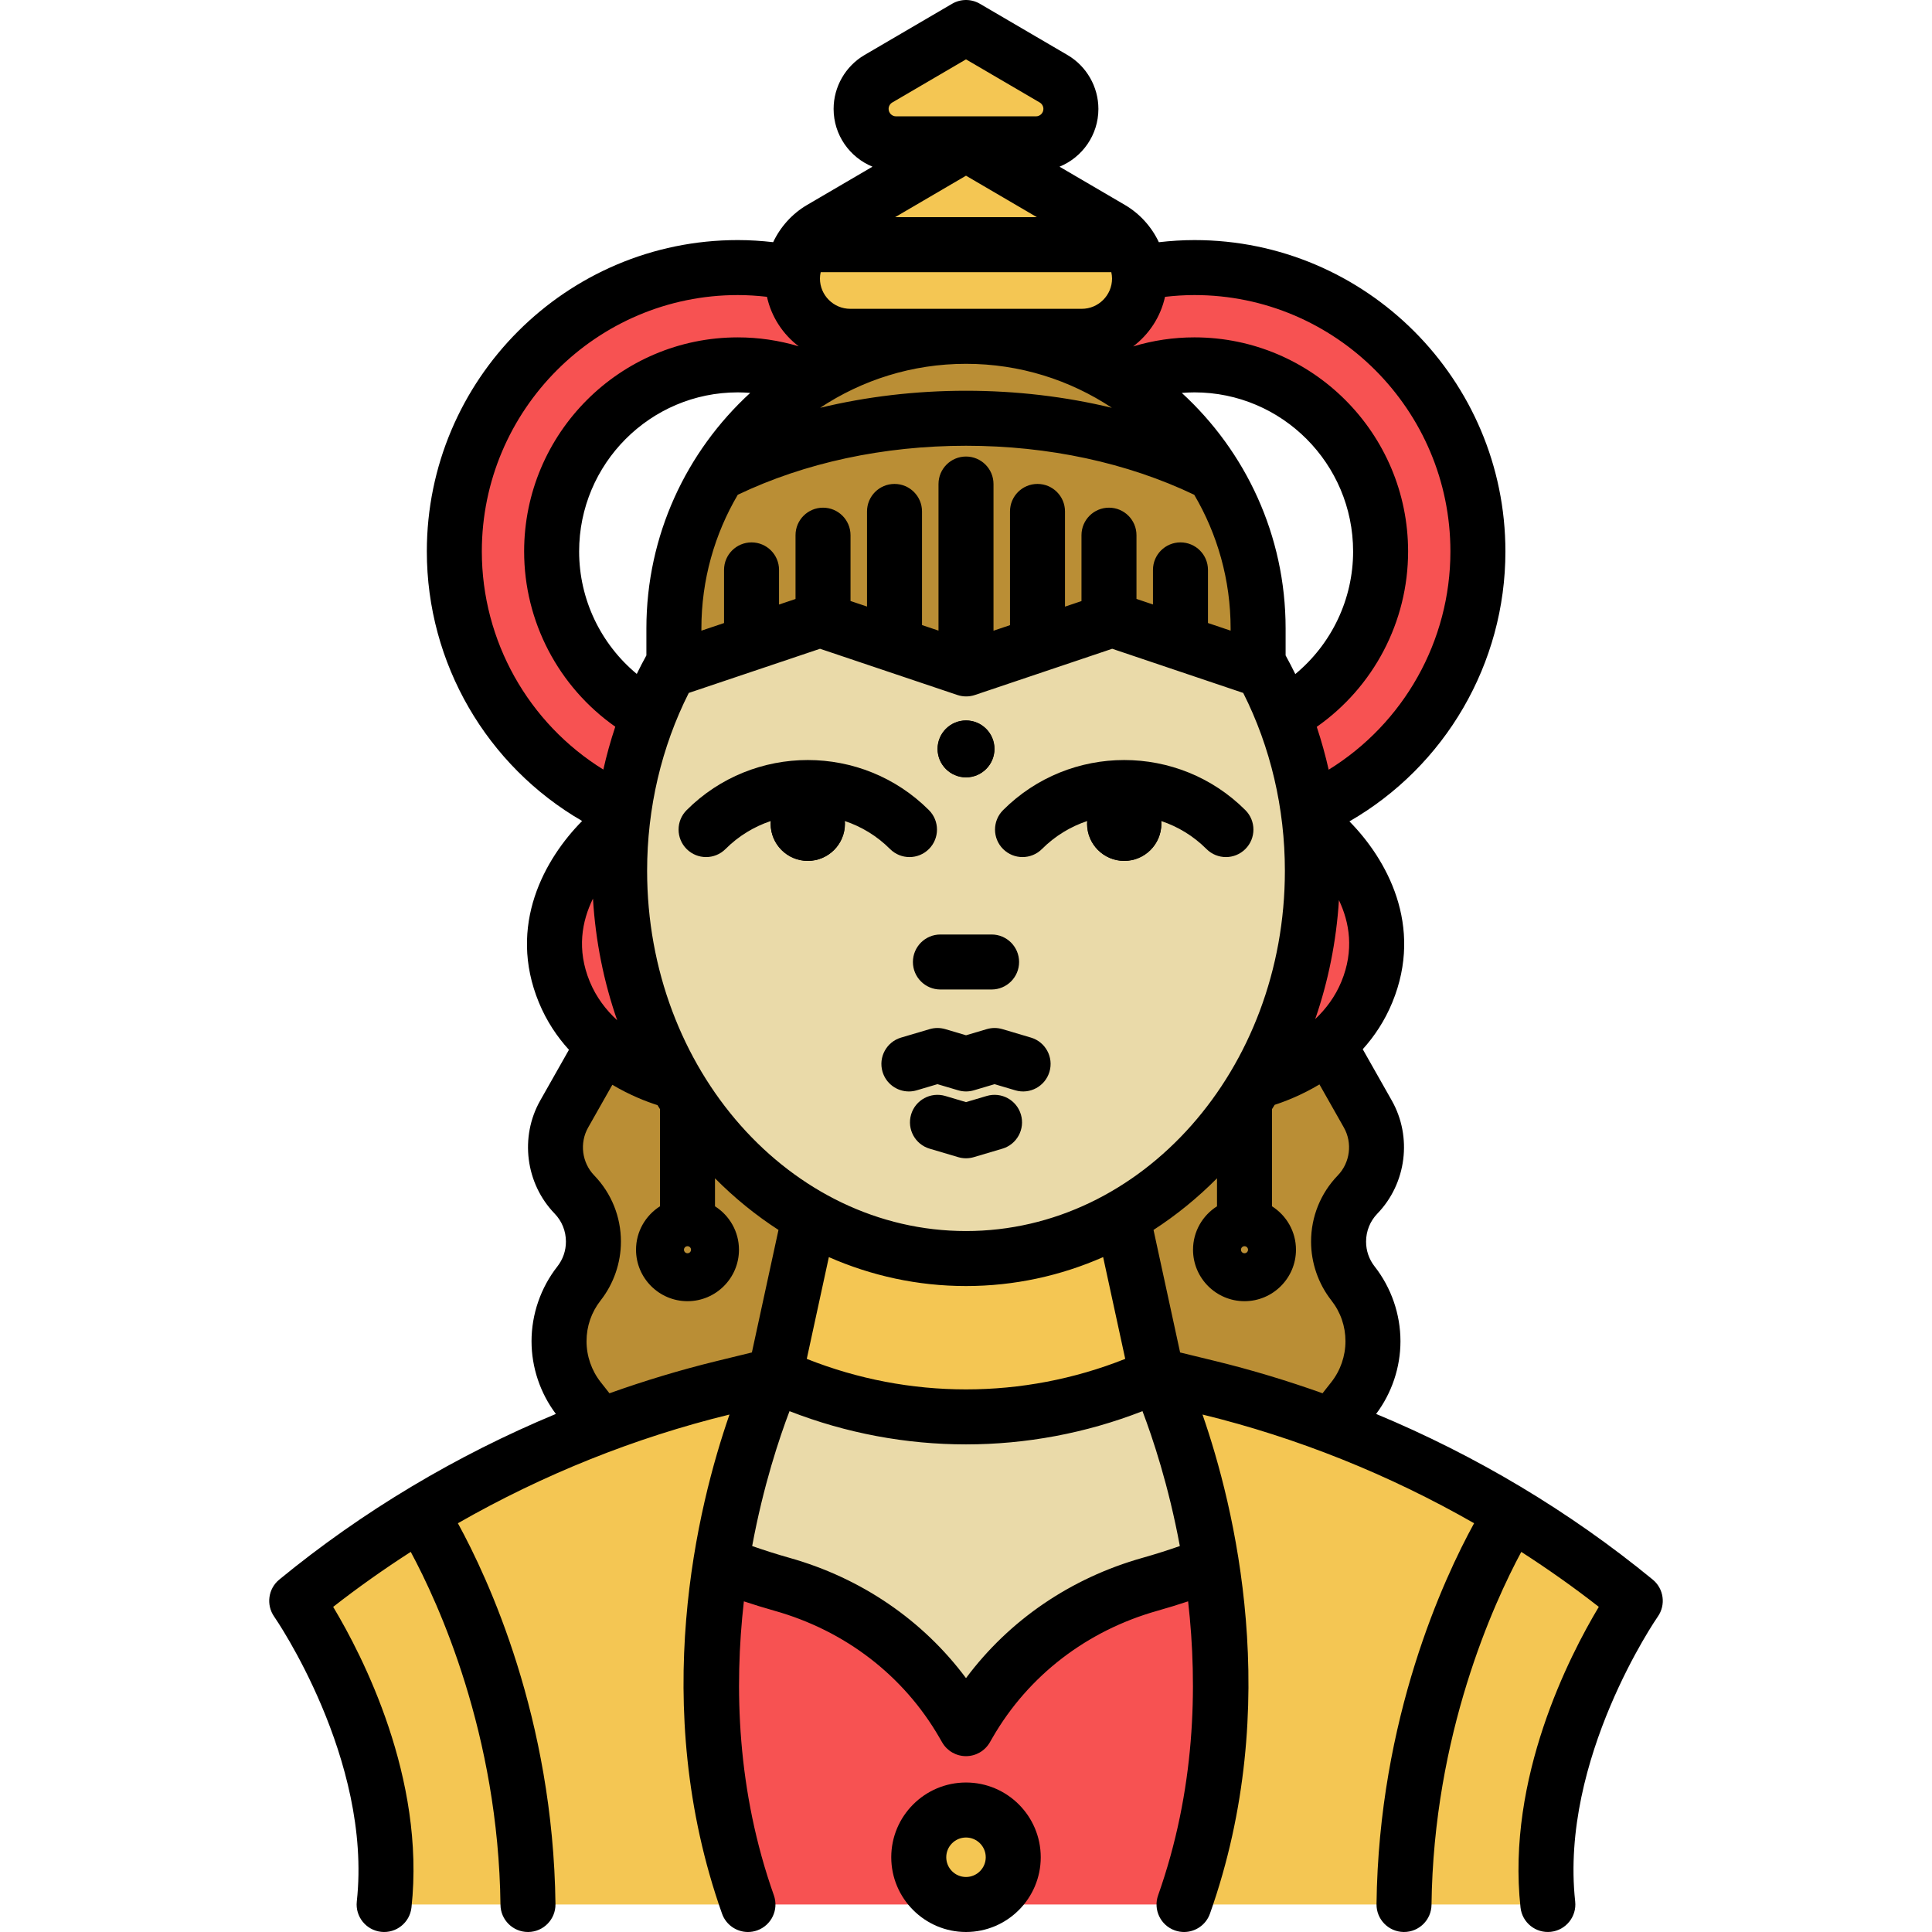 <?xml version="1.0" encoding="iso-8859-1"?>
<!-- Uploaded to: SVG Repo, www.svgrepo.com, Generator: SVG Repo Mixer Tools -->
<svg height="800px" width="800px" version="1.1" id="Layer_1" xmlns="http://www.w3.org/2000/svg" xmlns:xlink="http://www.w3.org/1999/xlink" 
	 viewBox="0 0 512 512" xml:space="preserve">
<path style="fill:#F75252;" d="M346.875,218.019c0,0,26.237,18.449,15.355,44.879c-7.848,19.059-29.387,23.733-29.387,23.733h-153.9
	c0,0-21.54-4.674-29.387-23.733c-10.882-26.43,15.355-44.879,15.355-44.879"/>
<path style="fill:#BA8E35;" d="M352.976,377.853l5.561-7.063c3.543-4.496,5.314-9.922,5.314-15.348c0-5.404-1.76-10.807-5.28-15.303
	c-2.567-3.274-3.834-7.186-3.834-11.099c0-4.518,1.693-9.014,5.034-12.478c5.538-5.729,6.637-14.417,2.713-21.346l-10.337-18.251
	H159.859l-10.337,18.251c-3.924,6.928-2.825,15.617,2.713,21.346c3.341,3.464,5.034,7.96,5.034,12.478
	c0,3.913-1.267,7.825-3.834,11.099c-3.52,4.496-5.28,9.899-5.28,15.303c0,5.426,1.771,10.852,5.314,15.348l5.561,7.063"/>
<polyline style="fill:#EADAA9;" points="205.275,364.448 168.561,437.918 224.616,472.672 256.002,458.112 332.241,468.188 
	320.354,367.773 "/>
<g>
	<path style="fill:#F4C653;" d="M297.482,322.46l9.113,41.988l0,0c-32.125,14.711-69.063,14.711-101.188,0l0,0l9.113-41.988"/>
	<path style="fill:#F4C653;" d="M313.785,504.711c25.412-71.75-7.056-140.262-7.056-140.262l13.625,3.325
		c41.429,10.11,80.054,29.409,113.016,56.466l0,0c0,0-27.654,39.363-23.17,80.47H101.805c4.484-41.107-23.17-80.47-23.17-80.47l0,0
		c32.961-27.058,71.587-46.356,113.016-56.466l13.625-3.325c0,0-32.468,68.511-7.056,140.262"/>
</g>
<path style="fill:#EADAA9;" d="M333.414,175.553c9.103,15.942,14.384,34.889,14.384,55.225c0,56.75-41.099,102.749-91.796,102.749
	s-91.796-45.999-91.796-102.749c0-20.337,5.28-39.283,14.384-55.225v1.72l39.522-12.691l37.891,11.257l37.891-11.257
	L333.414,175.553z"/>
<circle cx="214.075" cy="218.301" r="9.842"/>
<circle cx="297.933" cy="218.301" r="9.842"/>
<path style="fill:#F75252;" d="M391.659,146.13c0,30.763-18.453,57.221-44.878,68.869l-0.056,0.011
	c-1.222-8.924-3.475-17.455-6.614-25.46l0.045-0.022c15.314-8.408,25.718-24.709,25.718-43.398c0-27.265-22.13-49.44-49.328-49.44
	c-6.973,0-13.61,1.457-19.63,4.092l-0.011,0.022c-11.872-7.41-25.886-11.682-40.898-11.682h30.673
	c8.453,0,15.314-6.85,15.314-15.314c0-0.493-0.022-0.987-0.078-1.469l0.056-0.011c4.709-0.931,9.585-1.424,14.574-1.424
	C358.026,70.904,391.659,104.582,391.659,146.13z"/>
<path style="fill:#BA8E35;" d="M333.418,175.547v1.726l-38.667-13.038l-38.7,13.038l-38.734-13.038l-38.723,13.038v-1.726v-9.002
	c0-21.379,8.666-40.741,22.669-54.743c4.182-4.182,8.834-7.881,13.879-11.02h0.011c11.861-7.399,25.853-11.659,40.853-11.659
	c15.012,0,29.025,4.271,40.898,11.682c21.929,13.666,36.514,38.005,36.514,65.741V175.547z"/>
<g>
	<path style="fill:#F4C653;" d="M210.086,72.328c0.471-4.866,3.24-9.238,7.511-11.738l38.409-22.478l38.409,22.478
		c2.354,1.379,4.238,3.318,5.549,5.594c1.076,1.872,1.749,3.969,1.951,6.155c0.056,0.482,0.078,0.975,0.078,1.469
		c0,8.464-6.861,15.314-15.314,15.314h-30.673h-30.673c-4.238,0-8.061-1.715-10.841-4.484c-2.769-2.769-4.484-6.592-4.484-10.83
		C210.008,73.314,210.03,72.821,210.086,72.328z"/>
	<path style="fill:#F4C653;" d="M282.576,24.255c0.785,1.379,1.222,2.96,1.222,4.608c0,5.112-4.137,9.249-9.26,9.249h-18.532
		h-18.543c-2.556,0-4.866-1.031-6.547-2.713c-1.682-1.67-2.713-3.98-2.713-6.536c0-3.296,1.749-6.334,4.585-7.993l23.218-13.588
		l23.207,13.588C280.637,21.699,281.78,22.876,282.576,24.255z"/>
</g>
<path style="fill:#F75252;" d="M225.333,89.122h30.673c-15,0-28.992,4.26-40.853,11.659h-0.011
	c-6.02-2.635-12.646-4.092-19.619-4.092c-27.198,0-49.328,22.175-49.328,49.44c0,18.689,10.404,34.989,25.718,43.398
	c-3.139,8.005-5.392,16.547-6.626,25.471c-26.424-11.648-44.878-38.106-44.878-68.869c0-41.548,33.633-75.226,75.114-75.226
	c4.989,0,9.854,0.493,14.563,1.424c-0.056,0.493-0.078,0.987-0.078,1.48c0,4.238,1.715,8.061,4.484,10.83
	C217.272,87.407,221.095,89.122,225.333,89.122z"/>
<circle cx="256.004" cy="198.468" r="7.537"/>
<path style="fill:#F75252;" d="M313.783,504.714H198.209c-11.637-32.859-11.133-65.046-7.164-90.271
	c5.348,2.074,10.74,3.879,16.211,5.415c20.191,5.695,37.49,18.778,47.983,36.951l0.751,1.3l0.762-1.3
	c10.493-18.173,27.792-31.256,47.983-36.951c5.471-1.536,10.875-3.341,16.211-5.415C324.917,439.668,325.42,471.854,313.783,504.714
	z"/>
<circle style="fill:#F4C653;" cx="256.004" cy="492.185" r="12.52"/>
<path d="M235.871,224.999c1.423,1.423,3.288,2.135,5.153,2.135s3.73-0.712,5.153-2.135c2.846-2.846,2.846-7.46,0-10.305
	c-17.704-17.704-46.509-17.703-64.212,0c-2.846,2.845-2.846,7.46,0,10.305c2.845,2.846,7.46,2.846,10.305,0
	c3.487-3.487,7.608-5.954,11.995-7.418c-0.018,0.239-0.037,0.478-0.037,0.721c0,5.436,4.407,9.842,9.842,9.842
	c5.436,0,9.842-4.407,9.842-9.842c0-0.243-0.019-0.482-0.036-0.721C228.264,219.045,232.385,221.514,235.871,224.999z"/>
<path d="M319.731,224.999c1.423,1.423,3.288,2.135,5.153,2.135s3.73-0.712,5.153-2.135c2.846-2.846,2.846-7.46,0-10.305
	c-17.703-17.703-46.509-17.704-64.212,0c-2.846,2.846-2.846,7.46,0,10.305c2.845,2.845,7.46,2.845,10.305,0
	c3.487-3.487,7.608-5.954,11.995-7.418c-0.018,0.239-0.037,0.478-0.037,0.721c0,5.436,4.407,9.842,9.842,9.842
	c5.436,0,9.842-4.407,9.842-9.842c0-0.243-0.019-0.482-0.037-0.721C312.123,219.045,316.244,221.512,319.731,224.999z"/>
<circle cx="256.004" cy="198.468" r="7.537"/>
<path d="M273.207,274.971l-7.56-2.242c-1.352-0.401-2.79-0.401-4.142,0l-5.497,1.629l-5.502-1.629c-1.351-0.399-2.787-0.399-4.138,0
	l-7.572,2.242c-3.859,1.142-6.061,5.197-4.918,9.056c0.938,3.168,3.84,5.22,6.983,5.22c0.685,0,1.382-0.096,2.073-0.302l5.502-1.63
	l5.502,1.63c1.352,0.4,2.789,0.4,4.139,0l5.495-1.628l5.489,1.628c3.858,1.146,7.915-1.055,9.058-4.914
	C279.266,280.171,277.066,276.114,273.207,274.971z"/>
<path d="M261.493,290.442l-5.495,1.628l-5.489-1.628c-3.854-1.143-7.914,1.055-9.058,4.914c-1.145,3.858,1.055,7.914,4.914,9.058
	l7.56,2.242c0.676,0.201,1.374,0.302,2.072,0.302c0.697,0,1.395-0.1,2.071-0.3l7.566-2.242c3.859-1.143,6.06-5.199,4.916-9.057
	C269.406,291.499,265.352,289.299,261.493,290.442z"/>
<path d="M241.931,254.939c0,4.025,3.262,7.287,7.287,7.287h13.564c4.025,0,7.287-3.262,7.287-7.287c0-4.025-3.262-7.287-7.287-7.287
	h-13.564C245.194,247.652,241.931,250.914,241.931,254.939z"/>
<path d="M437.99,418.608c-22.049-18.1-46.899-32.92-73.305-43.9c4.153-5.528,6.451-12.332,6.451-19.266
	c0-7.14-2.426-14.171-6.833-19.8c-1.493-1.904-2.281-4.186-2.281-6.602c0-2.784,1.063-5.418,2.987-7.413
	c7.725-7.991,9.294-20.328,3.814-30.002l-7.684-13.568c3.067-3.401,5.812-7.49,7.827-12.386
	c8.413-20.431-1.565-38.055-11.356-47.998c25.368-14.606,41.338-41.808,41.338-71.538c0-45.498-36.965-82.513-82.401-82.513
	c-3.151,0-6.306,0.204-9.44,0.564c-1.919-4.067-5.027-7.554-9.017-9.888l0,0l-17.308-10.125c6.036-2.47,10.303-8.398,10.303-15.313
	c0-5.853-3.138-11.326-8.191-14.282l0,0L259.68,0.998c-2.272-1.331-5.086-1.331-7.359,0l-23.215,13.581
	c-5.053,2.955-8.191,8.428-8.191,14.282c0,6.914,4.267,12.843,10.303,15.313l-17.308,10.125c-3.987,2.333-7.093,5.816-9.014,9.881
	c-3.114-0.355-6.249-0.557-9.381-0.557c-45.436,0-82.401,37.015-82.401,82.513c0,29.66,15.892,56.806,41.154,71.436
	c-9.823,9.924-19.899,27.598-11.458,48.101c2.046,4.969,4.844,9.101,7.967,12.533l-7.6,13.421c-5.479,9.673-3.91,22.01,3.807,29.994
	c1.931,2.001,2.992,4.637,2.992,7.421c0,2.416-0.789,4.699-2.285,6.607c-4.405,5.626-6.83,12.655-6.83,19.795
	c0,6.935,2.298,13.739,6.45,19.266c-26.407,10.981-51.258,25.801-73.305,43.9c-2.943,2.416-3.526,6.695-1.344,9.815
	c0.261,0.373,26.016,37.7,21.893,75.497c-0.437,4.001,2.453,7.598,6.453,8.035c4.007,0.437,7.599-2.453,8.035-6.453
	c3.742-34.307-13.011-66.776-20.75-79.665c6.614-5.172,13.487-10.022,20.558-14.574c7.298,13.544,23.238,48.212,23.781,93.535
	c0.047,3.994,3.301,7.2,7.285,7.2c0.029,0,0.059,0,0.089,0c4.025-0.048,7.248-3.35,7.2-7.373
	c-0.59-49.323-17.895-86.433-25.86-100.95c22.52-12.884,46.842-22.669,71.977-28.808c-8.378,24.089-21.591,76.893-1.975,132.277
	c1.058,2.99,3.869,4.857,6.869,4.857c0.807,0,1.629-0.136,2.433-0.42c3.794-1.343,5.78-5.508,4.436-9.302
	c-9.814-27.71-10.544-55.118-7.95-77.905c2.703,0.897,5.425,1.735,8.15,2.503c18.685,5.264,34.186,17.186,43.648,33.572l0.756,1.308
	c1.302,2.255,3.707,3.644,6.311,3.642c2.603-0.001,5.009-1.39,6.31-3.645l0.754-1.307c9.461-16.385,24.962-28.308,43.647-33.571
	c2.725-0.768,5.447-1.607,8.15-2.503c2.595,22.789,1.864,50.195-7.949,77.905c-1.344,3.794,0.642,7.959,4.436,9.302
	c0.804,0.285,1.626,0.42,2.433,0.42c3,0,5.811-1.868,6.869-4.857c19.616-55.385,6.401-108.188-1.975-132.277
	c25.136,6.139,49.458,15.924,71.977,28.808c-7.965,14.517-25.27,51.628-25.86,100.95c-0.048,4.024,3.175,7.325,7.2,7.373
	c0.029,0,0.059,0,0.089,0c3.984,0,7.238-3.205,7.285-7.2c0.54-45.158,16.494-79.937,23.792-93.529
	c7.066,4.551,13.935,9.398,20.545,14.566c-7.739,12.888-24.494,45.358-20.75,79.665c0.436,4,4.023,6.89,8.035,6.453
	c4-0.436,6.89-4.034,6.453-8.035c-4.123-37.796,21.632-75.124,21.888-75.49C441.521,425.309,440.937,421.028,437.99,418.608z
	 M330.74,331.19c0,0.515-0.419,0.934-0.934,0.934c-0.515,0-0.934-0.419-0.934-0.934c0-0.515,0.419-0.934,0.934-0.934
	C330.32,330.256,330.74,330.674,330.74,331.19z M298.197,360.116c-27.113,10.786-57.281,10.785-84.394,0l5.853-26.968
	c11.258,4.946,23.52,7.666,36.343,7.666s25.086-2.72,36.344-7.667L298.197,360.116z M256,326.24
	c-46.597,0-84.508-42.824-84.508-95.462c0-16.634,3.812-32.819,11.039-47.143l34.785-11.705l36.403,12.25
	c1.509,0.507,3.141,0.508,4.649,0l36.375-12.249l34.724,11.703c7.229,14.324,11.041,30.512,11.041,47.146
	C340.508,283.416,302.598,326.24,256,326.24z M183.128,331.19c0,0.515-0.419,0.934-0.934,0.934c-0.515,0-0.934-0.419-0.934-0.934
	c0-0.515,0.419-0.934,0.934-0.934C182.709,330.256,183.128,330.674,183.128,331.19z M153.475,146.135
	c0-23.244,18.859-42.153,42.041-42.153c1.108,0,2.205,0.056,3.298,0.141c-16.898,15.495-27.513,37.737-27.513,62.416v7.147
	c-0.886,1.618-1.746,3.25-2.552,4.91C159.183,170.658,153.475,158.815,153.475,146.135z M225.325,81.84
	c-4.428,0-8.03-3.602-8.03-8.03c0-0.574,0.077-1.136,0.197-1.685h77.016c0.119,0.55,0.197,1.112,0.197,1.685
	c0,4.428-3.602,8.03-8.03,8.03H225.325z M343.268,178.633c-0.812-1.672-1.677-3.315-2.568-4.943v-7.149
	c0-24.678-10.613-46.918-27.508-62.413c1.111-0.087,2.229-0.146,3.355-0.146c23.182,0,42.041,18.91,42.041,42.153
	C358.588,158.834,352.861,170.693,343.268,178.633z M312.836,143.74c-4.025,0-7.287,3.262-7.287,7.287v9.165l-4.37-1.473v-16.892
	c0-4.025-3.262-7.287-7.287-7.287c-4.025,0-7.287,3.262-7.287,7.287v17.466l-4.371,1.472v-25.231c0-4.025-3.262-7.287-7.287-7.287
	s-7.287,3.262-7.287,7.287v30.14l-4.371,1.472v-38.874c0-4.025-3.262-7.287-7.287-7.287c-4.025,0-7.287,3.262-7.287,7.287v38.847
	l-4.371-1.471v-30.114c0-4.025-3.262-7.287-7.287-7.287s-7.287,3.262-7.287,7.287v25.209l-4.371-1.471v-17.444
	c0-4.025-3.262-7.287-7.287-7.287c-4.025,0-7.287,3.262-7.287,7.287v16.91l-4.37,1.471v-9.181c0-4.025-3.262-7.287-7.287-7.287
	s-7.287,3.262-7.287,7.287v14.085l-6.002,2.02v-0.592c0-12.916,3.525-25.018,9.641-35.422c17.777-8.496,38.632-12.989,60.483-12.989
	s42.706,4.494,60.484,12.99c6.117,10.404,9.641,22.506,9.641,35.422v0.586l-6.002-2.024v-14.078
	C320.123,147.002,316.861,143.74,312.836,143.74z M256.001,96.415c14.278,0,27.567,4.299,38.658,11.657
	c-12.322-2.973-25.336-4.518-38.658-4.518c-13.322,0-26.335,1.545-38.657,4.518C228.435,100.714,241.722,96.415,256.001,96.415z
	 M237.214,57.551l18.786-10.99l18.786,10.99H237.214z M354.832,238.551c2.798,5.893,4.075,13.268,0.657,21.572
	c-1.672,4.06-4.173,7.325-6.94,9.942C351.969,260.163,354.136,249.58,354.832,238.551z M384.373,146.135
	c0,23.78-12.408,45.591-32.26,57.843c-0.868-3.848-1.922-7.638-3.159-11.358c15.068-10.563,24.207-27.858,24.207-46.486
	c0-31.28-25.397-56.728-56.615-56.728c-5.566,0-11.005,0.815-16.247,2.398c4.207-3.194,7.27-7.81,8.443-13.14
	c2.591-0.299,5.199-0.469,7.805-0.469C353.947,78.197,384.373,108.674,384.373,146.135z M236.466,27.159l19.535-11.428
	l19.535,11.428l0,0c0.601,0.352,0.975,1.005,0.975,1.702c0,1.086-0.885,1.971-1.971,1.971h-37.079c-1.086,0-1.971-0.885-1.971-1.971
	C235.49,28.162,235.863,27.511,236.466,27.159z M127.69,146.135c0-37.462,30.427-67.939,67.826-67.939
	c2.584,0,5.172,0.166,7.741,0.461c1.167,5.317,4.215,9.925,8.405,13.119c-5.212-1.563-10.616-2.368-16.146-2.368
	c-31.218,0-56.615,25.448-56.615,56.728c0,18.607,9.12,35.884,24.156,46.449c-1.239,3.72-2.296,7.511-3.165,11.36
	C140.075,191.686,127.69,169.894,127.69,146.135z M157.144,238.145c0.675,11.291,2.889,22.119,6.413,32.232
	c-2.898-2.667-5.53-6.034-7.268-10.254C152.791,251.627,154.211,244.104,157.144,238.145z M189.92,360.695
	c-9.6,2.343-19.081,5.213-28.409,8.535l-2.323-2.95c-2.418-3.068-3.75-6.917-3.75-10.838c0-3.955,1.29-7.693,3.728-10.806
	c3.474-4.429,5.388-9.969,5.388-15.596c0-6.577-2.512-12.805-7.082-17.543c-3.267-3.379-3.929-8.597-1.612-12.689l6.415-11.328
	c4.748,2.822,9.149,4.498,11.972,5.396c0.217,0.353,0.437,0.705,0.659,1.055v25.747c-3.812,2.422-6.353,6.671-6.353,11.51
	c0,7.52,6.119,13.64,13.64,13.64c7.52,0,13.64-6.119,13.64-13.64c0-4.84-2.542-9.089-6.353-11.51v-7.417
	c5.146,5.185,10.785,9.776,16.825,13.681l-7.047,32.471L189.92,360.695z M302.761,412.848c-19.031,5.361-35.319,16.525-46.76,31.872
	c-11.442-15.346-27.73-26.509-46.761-31.872c-3.322-0.936-6.634-1.991-9.908-3.131c2.978-16.041,7.196-28.641,9.898-35.745
	c15.047,5.869,30.906,8.807,46.771,8.807c15.86-0.001,31.725-2.94,46.771-8.807c2.703,7.106,6.922,19.706,9.898,35.745
	C309.393,410.857,306.081,411.913,302.761,412.848z M312.742,358.415l-7.048-32.473c6.04-3.905,11.68-8.496,16.824-13.681v7.417
	c-3.811,2.422-6.353,6.671-6.353,11.51c0,7.52,6.119,13.64,13.64,13.64s13.64-6.119,13.64-13.64c0-4.84-2.542-9.089-6.353-11.51
	v-25.748c0.24-0.379,0.478-0.76,0.714-1.142c2.864-0.929,7.205-2.616,11.862-5.406l6.471,11.425
	c2.317,4.092,1.655,9.311-1.618,12.696c-4.563,4.731-7.075,10.959-7.075,17.536c0,5.628,1.914,11.166,5.385,15.591
	c2.441,3.117,3.731,6.855,3.731,10.811c0,3.919-1.332,7.768-3.753,10.84l-2.32,2.946c-9.328-3.322-18.809-6.192-28.409-8.535
	L312.742,358.415z"/>
<path d="M256,472.382c-10.922,0-19.808,8.886-19.808,19.808c0,10.922,8.886,19.808,19.808,19.808
	c10.922,0,19.808-8.886,19.808-19.808C275.807,481.268,266.921,472.382,256,472.382z M256,497.424c-2.886,0-5.233-2.348-5.233-5.233
	c0-2.886,2.348-5.233,5.233-5.233c2.886,0,5.233,2.348,5.233,5.233C261.233,495.075,258.885,497.424,256,497.424z"/>
</svg>